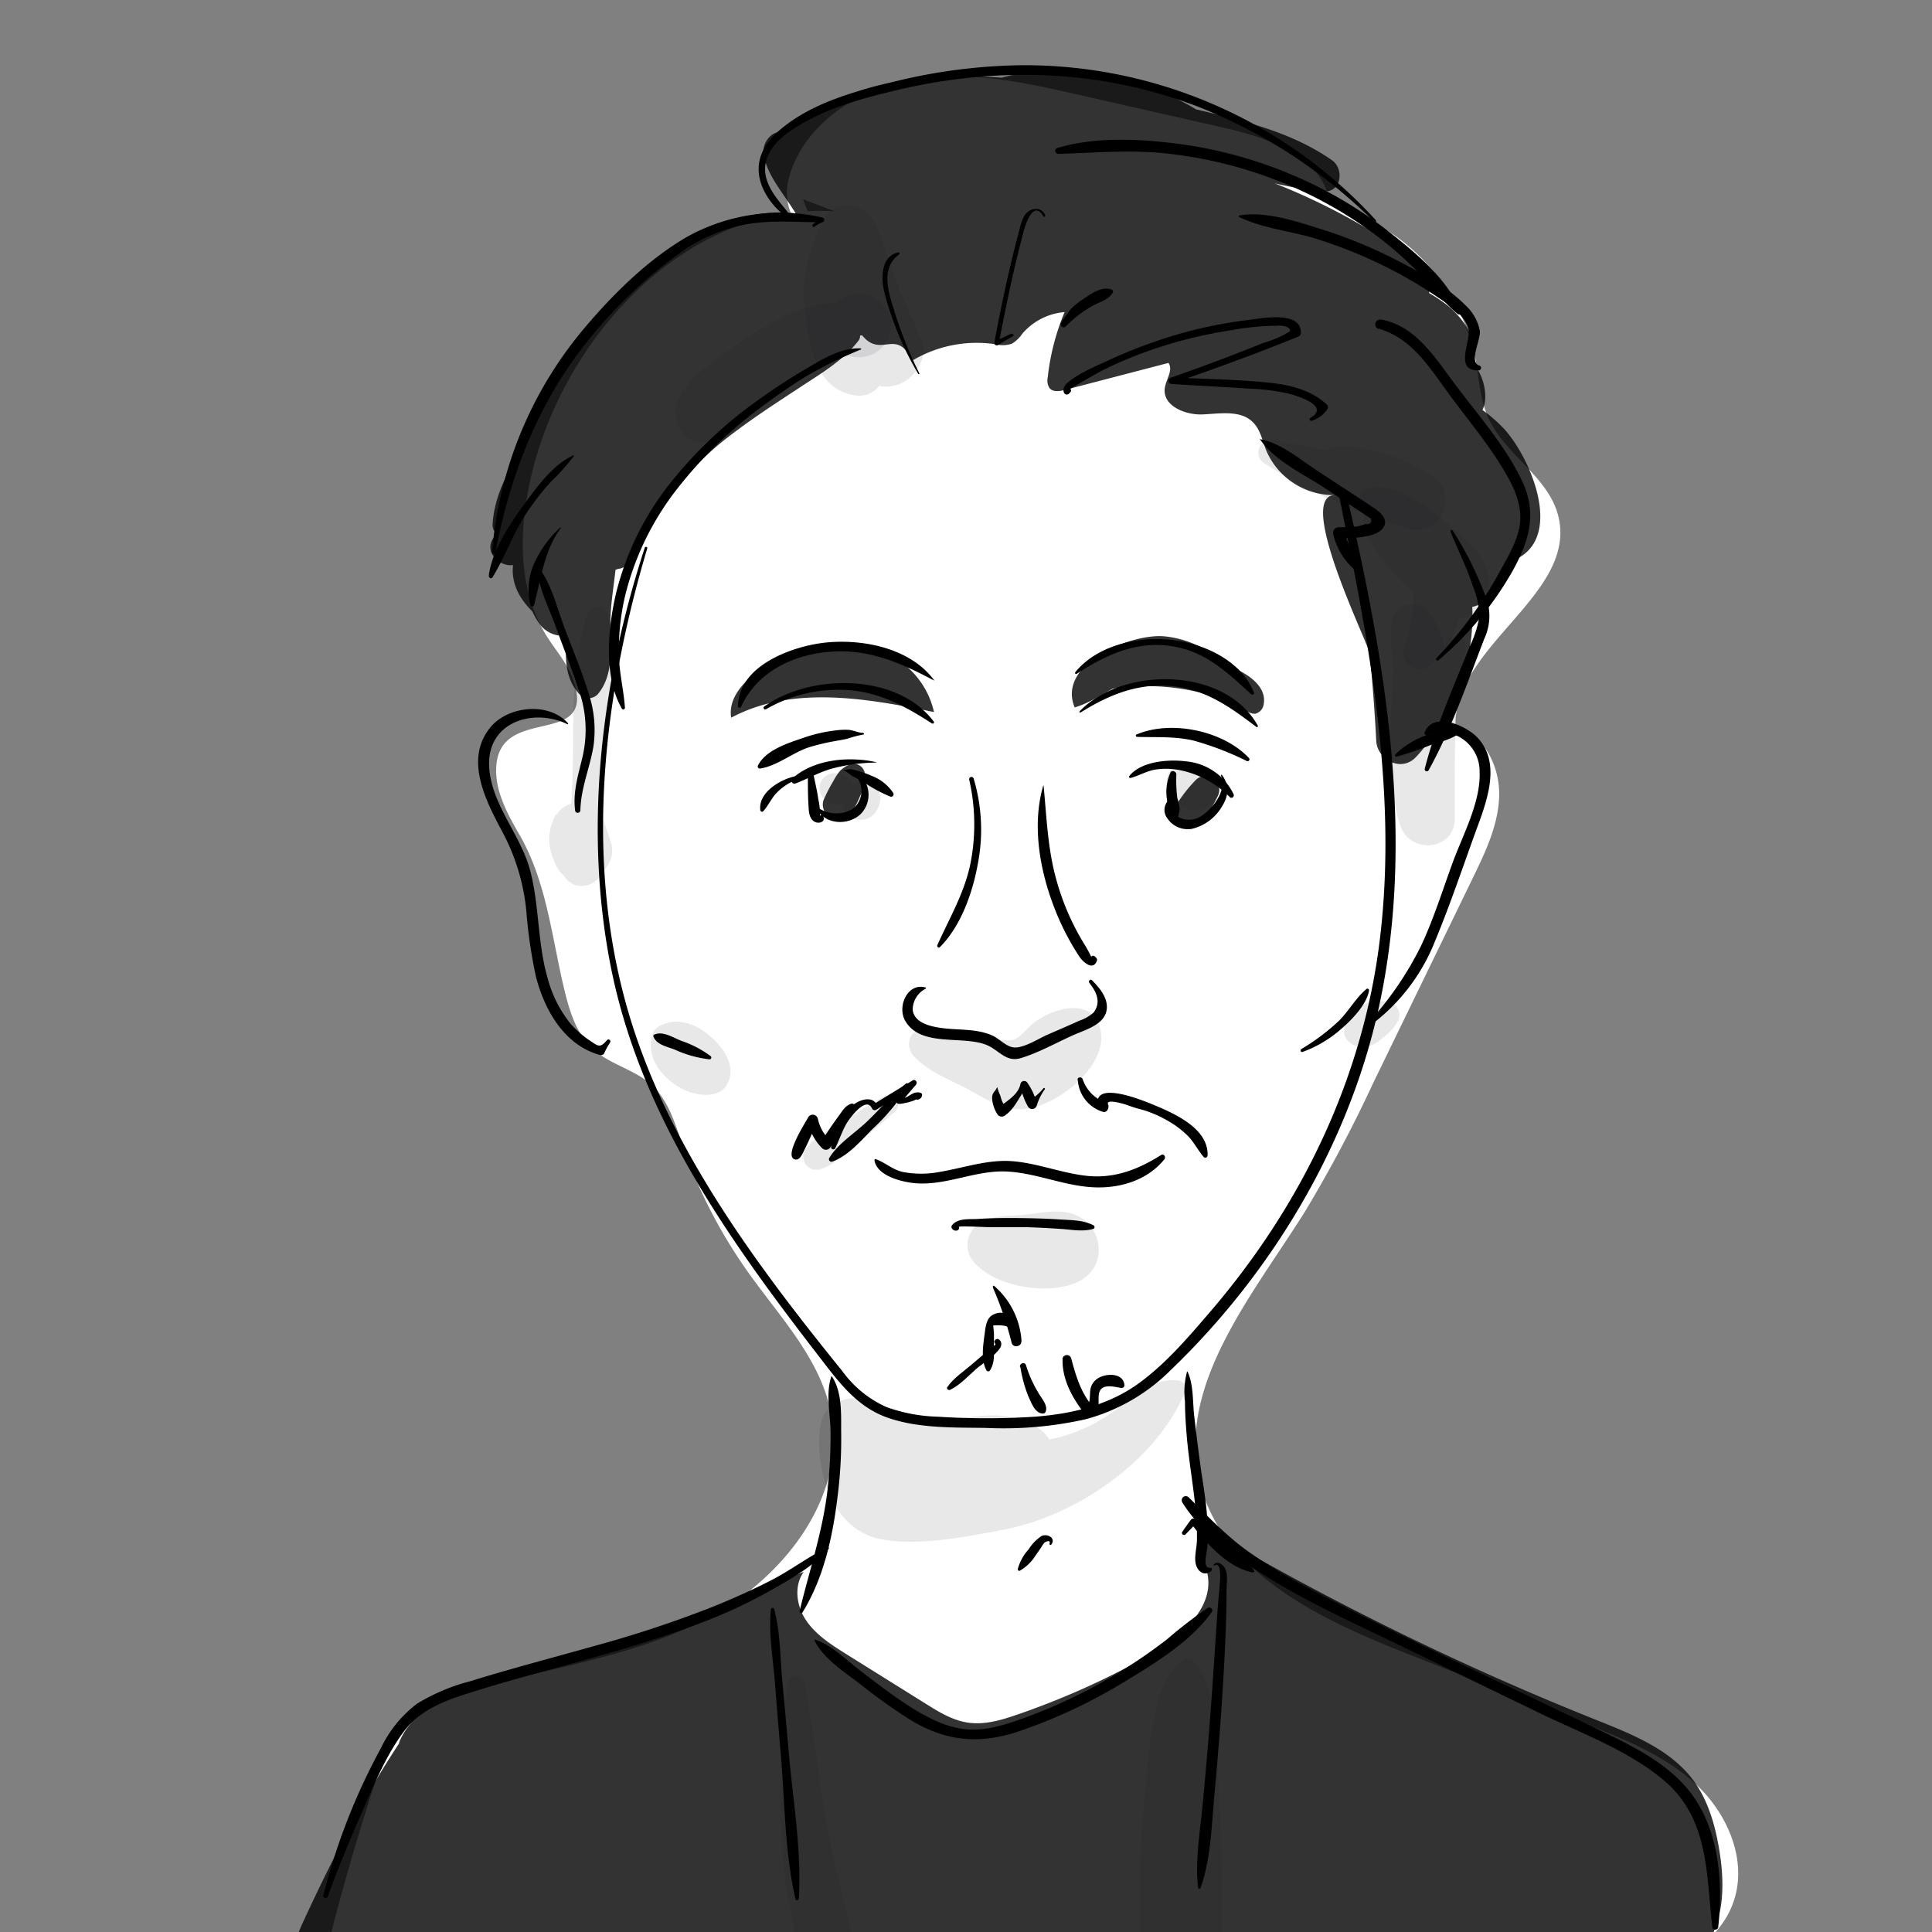 <svg xmlns="http://www.w3.org/2000/svg" viewBox="0 0 320 320"><rect x="0" y="0" width="320" height="320" fill="#808080" stroke="none"/><defs><style>.cls-1{fill:#fff;}.cls-2{opacity:0.8;}.cls-3{fill:#1a1c21;opacity:0.1;}</style></defs><title>career-profile-e-portrait</title><g id="white"><path class="cls-1" d="M138.23,35c-23.68-1.51-44,19.58-49.93,42.57-2.37,9.21-2.84,19.6,2.18,27.68,1.57,2.52,3.65,4.79,4.56,7.61,3.63,11.16-12.36,3.71-12.85,14.24-.19,4,1.88,7.75,3.89,11.23,4.27,7.42,5.22,16.09,7.11,24.38.92,4,2,8.32,5.06,11.08,2.81,2.54,6.86,3.35,9.66,5.9s3.89,6.37,5.12,9.93a84,84,0,0,0,11,21.27c5.2,7.29,11.77,14.15,13.56,22.92,2.82,13.81-7.57,27.33-20,34s-26.81,8.37-40.34,12.31c-3.28.95-6.61,2.09-9.16,4.35-3.26,2.89-4.8,7.2-6.15,11.34q-5.23,16-9.07,32.43a1031.17,1031.17,0,0,1,201.6-1.73c6.22.56,12.57,1.17,18.65-.27s12-5.34,14-11.24c2.35-6.73-.87-14.4-6.05-19.31s-12-7.62-18.63-10.24L233,273.87c-14.37-5.66-30.6-13.35-34.27-28.35-3.92-16,8.57-30.77,17.35-44.74a223.52,223.52,0,0,0,11.37-21.41l16.52-34c2.11-4.35,4.27-8.88,4.34-13.71s-2.58-10.07-7.23-11.37c-.3-13.42,20.33-21.89,17-34.9-1.67-6.51-8.88-10.12-11.6-16.26-1.36-3-1.49-6.47-2.12-9.74A33.12,33.12,0,0,0,220.2,34c-.49-7.57-9.5-11-16.9-12.71l-24.23-5.5c-9.13-2.08-18.55-4.17-27.79-2.65s-18.39,7.55-20.69,16.63c-.92,3.62.73,8.85,4.44,8.39L133,33"/></g><g id="color"><path class="cls-2" d="M143.27,128.36a1.88,1.88,0,0,0-2.8-1.61,4.8,4.8,0,0,0-1.34.93,9.43,9.43,0,0,0-1.1,1.69,26,26,0,0,0-1.66,3.24,2.54,2.54,0,0,0,1.49,3,2.57,2.57,0,0,0,3.2-1,21.56,21.56,0,0,0,1.43-2.84,11.85,11.85,0,0,0,.73-1.68A4.3,4.3,0,0,0,143.27,128.36Z"/><path class="cls-2" d="M201.07,129a2.29,2.29,0,0,0-3,.18,23.7,23.7,0,0,0-3.32,4.28,2.55,2.55,0,0,0,.66,3.28,2.51,2.51,0,0,0,3.34-.2,23.13,23.13,0,0,0,2.91-4.59A2.32,2.32,0,0,0,201.07,129Z"/><path class="cls-2" d="M249.15,71.06a24.63,24.63,0,0,0-3.6-3.15A5.4,5.4,0,0,0,246,66a8.64,8.64,0,0,0-1.76-5.52c-.07-.26-.17-.52-.25-.79,1-3.39-1.77-7.25-4.65-9.42a25.88,25.88,0,0,0-2.61-1.71c-.15-5.5-8-9.39-12.16-11.78a106.37,106.37,0,0,0-13.46-6.42,55.08,55.08,0,0,0,8.11,1.33c3,.24,3.44-3.73,1.4-5.15C214,21.91,206,20,198.12,18.12a47,47,0,0,0-18.26-6.25,36.2,36.2,0,0,0-13.94,1c-12.78-.92-26,.41-35.85,9.18-2-.86-3.91,1.51-3.6,3.49.5,3.23,3,6.15,4.74,8.89.2.31.4.61.59.92-9-1.2-18.87,4.22-25.49,9.65-8.44,6.92-16,17-19.63,27.27A2.92,2.92,0,0,0,86.59,74c-2.5,4-4.75,8.26-5,12.88a1.85,1.85,0,0,0,.56,1.42l-.41.79c-1.66,2.36,1,4.81,3.23,4.5-.31,3,1,5.49,3.21,7.69a12.09,12.09,0,0,0,1.24,2.14,4.79,4.79,0,0,0,4.5,1.84c-.4,3.54-.36,7.2,2.09,9.76A2.09,2.09,0,0,0,99,115c3-3.58,1.92-8.57,2.13-13,.11-2.48.53-5,.82-7.62a1.77,1.77,0,0,0,.38-.15,2.45,2.45,0,0,0,1.8-1,49.22,49.22,0,0,0,4.39-7.82,56.1,56.1,0,0,1,10.79-12c4.08-3.29,8.45-6.15,12.81-9,3.57-2.38,7.48-4.59,10.08-8a1.31,1.31,0,0,0,.26-.85h.35c3.19,3.88,5.59-1.38,8.31,4.16A20.79,20.79,0,0,1,164.75,57a5,5,0,0,0,2.85-.07,5.58,5.58,0,0,0,1.73-1.66,10.35,10.35,0,0,1,7-3.58,38.8,38.8,0,0,0-2.79,10.8,2.34,2.34,0,0,0,.31,1.81c.58.67,1.64.51,2.5.29l17.19-4.48c.82,1.22-.44,2.76-.62,4.22-.36,2.88,3.38,4.44,6.28,4.31s6.27-.76,8.32,1.29c1.23,1.22,1.56,3,2.2,4.66A12.15,12.15,0,0,0,221.08,82c-6.52.18,5.49,24.43,5.77,26.18q.72,7.26,1.1,14.52c.17,3.18,4.16,5.25,6.56,2.71a24,24,0,0,0,4.56-6.88c3.57-5,5.06-11.86,4.78-18a7.18,7.18,0,0,0,4.29-3,6.53,6.53,0,0,0,2-4.51C259.41,89.83,253.75,76.15,249.15,71.06Z"/><path class="cls-2" d="M133.13,260.35c-10.28,3.92-20.45,8.08-30.77,11.88-4.47,1.65-9,3.18-13.55,4.54a28.71,28.71,0,0,0-5.35,1.75c-7.3,1.49-14.61,3.88-17.21,9.74a2.07,2.07,0,0,0-.16.52,162.65,162.65,0,0,0-10.18,17.81c-2,3.88-3.89,7.82-5.72,11.78-2.79,6.07-4.65,14.68,5.25,14.52,2.75-.05,5.39-1,8.06-1.61,7.44-1.75,15.2-1.13,22.83-.8,33.29,1.44,66.82-2.79,100.15-2.79,9.73-.32,19.47-.63,29.2-.32,15,.49,58.18,10.71,67.48-6,2.53-4.53,2.44-10.07,1.57-15.19-.68-4-1.85-8.06-4.28-11.33-3.81-5.1-10.1-7.59-16-9.95A474.81,474.81,0,0,1,199.6,253.1c-2.17,1.36-.45,4.59.25,7,1.69,5.92-4.2,11.09-9.56,14.11a131.76,131.76,0,0,1-21.82,9.79c-2.58.89-5.29,1.7-8,1.34s-5-1.81-7.27-3.23l-13-8.12c-2.46-1.54-5-3.15-6.64-5.54S131.43,262.7,133.13,260.35Z"/><path class="cls-2" d="M183.05,112.17l-.68,2.24a37.59,37.59,0,0,1,25,3.53,16.62,16.62,0,0,0-14.71-12.56C187.12,105,175,110,178,117.17c3.21-.92,6.23-3.45,9.59-4.66,3.59-1.28,7.66-1.63,11.17-.14,2.82,1.2,5,3.45,7.52,5.23a2.43,2.43,0,0,0,1.63.62,1.89,1.89,0,0,0,1.41-1.67c.47-2.83-2.55-4.91-5.21-6a56,56,0,0,0-17.68-4"/><path class="cls-2" d="M141.08,107a14,14,0,0,1,13.62,10.94c-11.21-2.3-23.5-4.46-33.59.93-.54-3.16,2-6,4.68-7.8a27,27,0,0,1,15.94-4.54"/></g><g id="kage"><path class="cls-3" d="M195,228.62c-4.95-.35-8,3.54-11.81,6a26.82,26.82,0,0,1-9.4,3.81c-1.56-2.8-6.36-4.07-9.51-4-3.63.09-7.24.92-10.9.94a18.17,18.17,0,0,1-3.53-.23c-.83-.21-1.66-.44-2.48-.7l-.37-.14c-2.57-4-10.3-3.63-11.11,1.7-1.06,7,1.73,17.15,9.69,18.87,6.17,1.33,14.59-.34,20.73-1.52,12-2.31,25.33-11.42,30.06-23C196.75,229.5,195.82,228.67,195,228.62Z"/><path class="cls-3" d="M239.57,106.44c-.08.26-.17.51-.26.77a16.74,16.74,0,0,0-2.39-5.5,3.52,3.52,0,0,0-6.5,1.75c-.19,2.79.38,5.54.3,8.35s-.36,5.73-.47,8.6c-.21,5.58-.08,11,1.7,16.35,1.59,4.81,9.05,4.15,9-1.22,0-9.34-.24-19,1.82-28.21A1.68,1.68,0,0,0,239.57,106.44Z"/><path class="cls-3" d="M101.18,139.52c-.37-1.23-.78-2.42-1.26-3.62-.09-.22-.2-.43-.3-.62.11-4.88.83-9.92,1.08-14.53.33-6.21,1.26-12.88,0-19-.38-1.82-2.9-1.54-3.42,0-3.34,9.9-1.85,20.91-2.69,31.36A4.33,4.33,0,0,0,92.15,135l-.13-.08c-1.47,3.15-1.36,5.33.1,8.47A4.16,4.16,0,0,0,93.39,145c1.58,2.79,5.44,2,6.43-.7A4.5,4.5,0,0,0,101.18,139.52Z"/><path class="cls-3" d="M182.35,170.94c-.94-5.9-7.74-4.18-11.18-1.49-1,.79-2.15,2.42-3.35,2.77s-3.75-.35-4.91-.53c-3.59-.57-6.94-1.77-10.57-1.08-2,.38-2.23,2.88-1.1,4.18,2.5,2.87,6.51,4.16,9.78,6,2.62,1.49,5.21,3.08,8.35,2.92C174.91,183.43,183.28,176.76,182.35,170.94Z"/><path class="cls-3" d="M237.13,78.76a30.51,30.51,0,0,0-15-4.86,4.32,4.32,0,0,0-2.35.73c-3-.58-5.9-1.13-8.83-1.69a2.07,2.07,0,0,0-1.58,3.76,87.43,87.43,0,0,0,24.08,10.87C238.73,89,241.79,81.63,237.13,78.76Z"/><path class="cls-3" d="M147.4,52.52a5.46,5.46,0,0,0-5.1-3.88,5.31,5.31,0,0,0-3.74,1.54h0c-5.9,0-12.2,3.89-16.75,7.09-3.7,2.6-12.37,7.93-9.25,13.62,2.85,5.19,9.11.55,12.12-1.93a105.36,105.36,0,0,1,9.18-7c1.89-1.24,4-2.21,5.9-3.42a3.81,3.81,0,0,0,1.14.47,5.51,5.51,0,0,0,3.45-.26A5.28,5.28,0,0,0,147.4,52.52Z"/><path class="cls-3" d="M140.22,317c-1.06-4.24-2-8.53-2.89-12.82-1.69-8.51-2.44-17.15-4.11-25.65a1.36,1.36,0,0,0-2.6,0c-1.51,7.22-1.61,14.67-1.33,22,.14,3.74.38,7.49.78,11.21.11,1.05,1.05,5.72,1.5,8.07a5.63,5.63,0,0,0-.26,7.8l.37.44c2.83,3.41,8.47,1.32,9.55-2.52C142,322.67,140.92,319.79,140.22,317Z"/><path class="cls-3" d="M201.82,294.87c-.31-5.86.18-15.24-4.15-19.74a1.49,1.49,0,0,0-2,0c-4.94,4.09-5.17,13.84-5.83,19.74a176.6,176.6,0,0,0-1,24.66c.25,8.69,13.44,8.74,13.53,0C202.42,311.32,202.24,303.06,201.82,294.87Z"/><path class="cls-3" d="M146.37,181.63c-2.41,1.34-4.72,2.87-7.06,4.34-2.17,1.37-4.55,2.4-6,4.61a2.15,2.15,0,0,0,2.4,3.12c2.51-.66,4.28-2.69,6.23-4.3,2.12-1.74,4.28-3.45,6.31-5.31C149.6,182.86,147.9,180.79,146.37,181.63Z"/><path class="cls-3" d="M152.63,56.4c-1.4-3.39-3-6.71-4.29-10.14s-2.05-6.76-3.78-9.83-6.67-3.28-8.21,0c-2.58,5.48-3.83,10.18-2.89,16.3.86,5.6,2,12.11,8.62,12.81a4.3,4.3,0,0,0,3.57-1.63,5.78,5.78,0,0,0,3.48-.36C151.62,62.49,153.79,59.19,152.63,56.4Z"/><path class="cls-3" d="M144.39,129.81a3.3,3.3,0,0,0-1.47-.4,3.14,3.14,0,0,0-1.73.56,2.08,2.08,0,0,0-1.11-1.36,2.39,2.39,0,0,0-1.53-.53c-.15,0-.32,0-.21,0a1.78,1.78,0,0,0-.81.08,2.51,2.51,0,0,0-1.8,2.36,2.91,2.91,0,0,0,1.5,2.41,2.72,2.72,0,0,0,2.44.1,2.75,2.75,0,0,0,.21,1,2.79,2.79,0,0,0,1.2,1.4,3.08,3.08,0,0,0,3.55-.46,4.33,4.33,0,0,0,1.09-1.95A2.91,2.91,0,0,0,144.39,129.81Z"/><path class="cls-3" d="M177.67,201.06c-2.63-.83-5.21-.16-7.87.13s-5.19,0-7.44,1.33a4.34,4.34,0,0,0-1.54,5.88c3.27,4.82,13.4,6.46,18.28,3.61C183.67,209.34,182.52,202.58,177.67,201.06Z"/><path class="cls-3" d="M201,128.57a4.06,4.06,0,0,0-1.76-1.4l-.22-.15a4.66,4.66,0,0,0-1.3-.52,3.24,3.24,0,0,0-3.23.41,3.2,3.2,0,0,0-1.13,3.33,1.58,1.58,0,0,0,.09.31c0,.14,0,.29.06.48a4.15,4.15,0,0,0,1.68,2.19,7.16,7.16,0,0,0,1.83.87,3.53,3.53,0,0,0,3.4-.82c.4-.31.4-.31,0,0C202.21,132.45,202.34,129.85,201,128.57Z"/><path class="cls-3" d="M117.29,171.35a8.91,8.91,0,0,0-5.11-2.15c-1.37,0-3.74.59-4.15,2.17-1,3.79,1.42,6.91,4.6,8.78,2.22,1.31,6.73,2.17,8-.93S119.5,173.12,117.29,171.35Z"/><path class="cls-3" d="M230,166a5.66,5.66,0,0,0-4,.32,6.82,6.82,0,0,0-2.19,1.38,4.31,4.31,0,0,0-1.17,3c-.19,1.43,1.37,2.65,2.66,2.66a4.58,4.58,0,0,0,2.33-.44,11.74,11.74,0,0,0,1.75-1.31,7.57,7.57,0,0,0,2-2.21A2.16,2.16,0,0,0,230,166Z"/><path class="cls-3" d="M240.14,87c-3.36-2.84-8.44-6.81-13.07-6.23a2.06,2.06,0,0,0-1.75,3.06,9.39,9.39,0,0,0,.71,1,5.21,5.21,0,0,0,.2,3.5c.91,2.1,4.2,6.65,7.92,10a28.06,28.06,0,0,1-1.6,9.1c-.87,2.62,2.69,4.5,4.53,2.64a18.67,18.67,0,0,0,4.63-7.63c2,.06,3.65-1.06,4.67-4.09C247.94,93.74,243.27,89.68,240.14,87Z"/></g><g id="line"><path d="M106.79,90.73c-7.17,22-10.13,46.11-5.7,69,4.8,24.79,19.35,45.24,34.5,64.86,3.22,4.17,6.25,8.41,11.42,10.22s11,1.61,16.33,1.7a62.13,62.13,0,0,0,16.49-1.44,31.49,31.49,0,0,0,14.1-8.16c16.51-15.85,29.16-36.79,34.25-59.16,6.46-28.35,1.33-58.07-5.16-85.93-.19-.8-1.39-.46-1.22.34,4.91,24.12,9.74,48.7,6.75,73.41-2.8,23.14-13.11,44.31-28.26,61.88-3.65,4.25-7.49,8.75-12.14,12-4.94,3.41-10.83,4.75-16.75,5.2a124.73,124.73,0,0,1-16.06,0,27.09,27.09,0,0,1-8.55-1.61,18.18,18.18,0,0,1-7.25-5.91c-14.68-18.14-29.61-38.17-35.89-61C96.86,141.48,100,115,107.2,90.85a.21.21,0,0,0-.41-.12Z"/><path d="M142.6,57.7c-3.29-.15-6.43,1.81-9.16,3.43a99.32,99.32,0,0,0-8.39,5.51,70.31,70.31,0,0,0-14.4,13.85A47.35,47.35,0,0,0,102,98.43c-1.33,5.76-2.05,13.58,1,18.95a.28.28,0,0,0,.51-.14c-.2-3-1-6-1-9a38.73,38.73,0,0,1,1.08-9.77,46.85,46.85,0,0,1,8.71-17.68A71.82,71.82,0,0,1,126,67.48c2.46-1.84,5-3.59,7.6-5.21a76,76,0,0,1,9-4.39c.1,0,0-.18-.05-.18Z"/><path d="M152.27,61.83a68.2,68.2,0,0,1-4.1-10.17c-.95-3.08-2.44-7.22.74-9.5a.2.2,0,0,0-.15-.36c-2.86.7-2.83,4.17-2.31,6.51a52.2,52.2,0,0,0,5.64,13.62.1.1,0,0,0,.18-.1Z"/><path d="M167.46,55.29c-.86.41-1.73.81-2.6,1.2l.57.43q1-5.33,2.16-10.61c.39-1.69.78-3.37,1.2-5.05.23-.91.46-1.83.7-2.74.16-.62,1.53-5.75,3.34-2.67a.17.17,0,0,0,.3-.13,1.61,1.61,0,0,0-2-1.06c-1.63.36-2,2.3-2.35,3.66-1.62,6.07-2.94,12.22-4.08,18.4a.4.4,0,0,0,.57.44c.82-.49,1.64-1,2.47-1.44.29-.16,0-.57-.26-.43Z"/><path d="M176.51,54.07a19.92,19.92,0,0,1,4.2-3.27c1.25-.78,2.8-1,3.6-2.35a.33.33,0,0,0-.19-.48c-1.61-.62-3.4.68-4.71,1.57a12.69,12.69,0,0,0-2.06,1.66,21.33,21.33,0,0,0-1.6,2.29c-.32.44.4,1,.76.58Z"/><path d="M94.06,119.77c-3.22-3.57-10-2.84-12.87.75-4.46,5.48-.45,12.61,2.29,17.78a34.81,34.81,0,0,1,3.69,12.53,82.55,82.55,0,0,0,1.61,11c1.47,5.59,4.74,11.32,10.63,12.92a.58.58,0,0,0,.65-.27,14.36,14.36,0,0,1,1-1.83c.19-.3-.26-.66-.5-.39-1.15,1.33-1.42,1.08-2.82.12a16.79,16.79,0,0,1-3.19-2.76A20.35,20.35,0,0,1,90.7,162c-1.69-5.82-1.35-12-2.9-17.86-1.59-6-6.66-11.15-6.79-17.51-.14-7.14,7.42-9.36,12.93-6.7a.1.1,0,0,0,.12-.16Z"/><path d="M236.71,122.12c-.37-.66.68-.64,1.21-.7a6,6,0,0,1,3,.27,6.51,6.51,0,0,1,4.15,6.23c.18,4.94-2.76,10.33-4.43,14.87s-3.18,9.43-5.28,13.89a54.88,54.88,0,0,1-8.07,12,.37.37,0,0,0,.52.52,32,32,0,0,0,9.86-13.28c2.63-6.31,4.79-12.86,7.15-19.28,1.66-4.53,3.71-10.55-.18-14.55-1.9-1.95-7.32-4.34-8.7-.72a.16.16,0,0,0,0,.16l.64.64s.07,0,.05,0Z"/><path d="M145.13,126.24c-4.45-1-10.31-.53-13.9,2.71a.5.5,0,0,0,.49.83c2.06-.77,3.94-1.89,6.09-2.48a30.41,30.41,0,0,1,7.31-1s.07-.09,0-.1Z"/><path d="M143,121.39c-.85,0-1.64-.45-2.49-.51a12.19,12.19,0,0,0-2.26.12,24.49,24.49,0,0,0-5.13,1.19c-2.56.88-6.26,2-7.58,4.6a.35.35,0,0,0,.38.5c2.78-.42,5.37-2.63,8.08-3.52a36.86,36.86,0,0,1,4.17-1c.7-.13,1.4-.24,2.1-.39a19.65,19.65,0,0,1,2.73-.72.11.11,0,0,0,0-.22Z"/><path d="M193.85,128a7.73,7.73,0,0,0-.6,4.14,8.11,8.11,0,0,0,.44,2c.26.64.54.61,1,1.08a.32.32,0,0,0,.54-.23c0-.39.18-.68.17-1.08a16.49,16.49,0,0,0-.41-1.79,23.7,23.7,0,0,1-.15-3.86c0-.5-.78-.78-1-.27Z"/><path d="M202.23,128.48c1.07,2.49-1.51,5.68-3.5,6.83s-5.26.15-4.44-2.66a.31.31,0,0,0-.45-.35,2.26,2.26,0,0,0-.46,3.28,4,4,0,0,0,4.31,1.63,7.85,7.85,0,0,0,4.65-3.54c1.16-1.81,1.36-3.54.07-5.29a.1.1,0,0,0-.18.1Z"/><path d="M133.81,128.65c0,1.48,0,2.94.08,4.42.08,1,0,2.15.78,2.86s2.28.21,1.62-.81c-.1-.17-.43-.17-.47.06a12.09,12.09,0,0,0-.3-2.89c-.17-1.28-.48-2.51-.73-3.77-.1-.56-1-.42-1,.13Z"/><path d="M141.45,128.19a3.81,3.81,0,0,1-.17,5.77,5.38,5.38,0,0,1-5.63-.07.21.21,0,0,0-.28.29c1.51,2.44,5.19,2.56,7.2.64a4.55,4.55,0,0,0-.8-7c-.24-.18-.55.22-.32.42Z"/><path d="M144.82,192.09c.36,2.73,4.7,3.73,6.92,3.9,5.18.37,10-2.26,15.22-1.94,5,.31,9.66,2.52,14.67,2.62,4.25.08,8.51-1.31,11.23-4.65.3-.37-.08-1-.55-.71-3.81,2.41-7.81,3.95-12.37,3.44-4.11-.46-8-2.05-12.13-2.41s-8.12,1.09-12.24,1.78a16.14,16.14,0,0,1-6,0c-1.79-.39-2.93-1.58-4.55-2.14a.13.13,0,0,0-.16.13Z"/><path d="M158.42,203.26c.18-.27,4.88,0,5.38,0,2.07,0,4.15,0,6.21,0q2.87.09,5.73.29c1.78.12,3.58.49,5.32,0a.33.33,0,0,0,.08-.59c-1.79-.94-3.9-.85-5.88-1-2.22-.13-4.45-.19-6.68-.21s-4.46,0-6.69.15c-1.37.08-3.21-.17-4.17,1a.45.45,0,0,0,0,.63.72.72,0,0,0,.81.27.28.28,0,0,0,.26-.19l.07-.22c.08-.27-.3-.4-.44-.18Z"/><path d="M160.53,129.13a33.35,33.35,0,0,1,.15,14.17c-1.05,4.82-3.44,8.79-5.42,13.23-.12.27.2.57.43.33,3.45-3.46,5.38-8.92,6.24-13.63a29.58,29.58,0,0,0-.67-14.3.38.38,0,0,0-.73.2Z"/><path d="M172.8,130.11c-1.86,6.34-.66,13.6,1.63,19.72a42.77,42.77,0,0,0,4.35,8.62c.6.9,2.3,2.44,2.91.65a.49.49,0,0,0-.13-.47l-.22-.21a.39.39,0,0,0-.48-.06l-.21.13a.33.33,0,0,0,.17.6c.45,0-1.28-2.81-1.4-3-.67-1.1-1.28-2.24-1.84-3.4a41.3,41.3,0,0,1-2.73-7.4c-1.34-5-1.5-10.06-2-15.16,0,0-.06-.05-.07,0Z"/><path d="M153.31,163.56c-3-.85-4.74,3.15-3.39,5.5,2.59,4.52,9.71,2.33,13.65,4.09,1.93.87,3.1,2.81,5.46,2.12,3-.89,6-2.61,8.88-3.88,1.86-.82,5-1.69,5.38-4.08.32-1.95-1.15-3.66-2.41-4.94-.29-.3-.69.13-.44.44,1.14,1.47,2,3.11.71,4.88a6.75,6.75,0,0,1-2.38,1.37c-1.75.8-3.54,1.56-5.3,2.33-1.48.65-4,2.29-5.59,2.09-1.31-.16-2.34-1.46-3.6-2-2.51-1.09-5.32-.85-8-1.17-1.85-.22-4.9-.78-5.11-3.09a3.93,3.93,0,0,1,2.15-3.46.11.11,0,0,0,0-.19Z"/><path d="M178.32,111.61c4.88-3.17,10-5.57,16-4.55,5.45.92,9,4.35,12.91,7.92.19.17.56,0,.46-.26-2-5.16-8-8-13.16-8.68-5.64-.79-12.65.69-16.42,5.28-.12.15,0,.41.22.29Z"/><path d="M154.73,112.68c-3.92-5.32-11.79-6.91-18.07-6.24-5.5.6-14.33,3.81-14.43,10.52,0,.25.39.39.5.14,2.72-6,9-8.86,15.38-9.19,6.13-.32,11.32,2,16.59,4.8a0,0,0,0,0,0,0Z"/><path d="M165.14,180.1c-.35.8-.85.84-.81,1.85a5.49,5.49,0,0,0,.85,2.57.86.86,0,0,0,1.17.31c1.81-1.22,2.37-3.1,3.68-4.73l-1-.28a10.35,10.35,0,0,0,1.26,3.5.79.79,0,0,0,1.42-.18,9.16,9.16,0,0,1,1.35-2.73c.08-.13-.12-.29-.22-.17a9.28,9.28,0,0,1-2.27,2l1.14.46a10.13,10.13,0,0,0-1.55-3.37.63.63,0,0,0-1.13.15c-.33,1.8-2.18,2.83-3.5,3.85l1.17.31a5.75,5.75,0,0,1-1-2.13,9.83,9.83,0,0,1-.52-1.42s0,0,0,0Z"/><path d="M178.52,178.85a5.89,5.89,0,0,0,4.07,5.28c.76.3,1.19-.63.94-1.22-.43-1,2.86,0,3,.07.67.23,1.33.47,2,.65a18.68,18.68,0,0,1,4.71,1.9,16,16,0,0,1,3.54,2.64c1,1.05,1.64,2.35,2.58,3.46a.38.38,0,0,0,.65-.27c.16-4.41-5.41-6.89-8.76-8.29-1.44-.6-10.87-4.61-9.27.48l1-1a6.11,6.11,0,0,1-3.65-3.8c-.16-.43-.88-.41-.86.12Z"/><path d="M151.75,181.82l0,.23a.1.1,0,0,0,.1.09.82.82,0,0,0,.87-.73.34.34,0,0,0-.22-.39c-1.44-.49-2.1,1.18-3.49.84l.2.74c.84-1,1.67-1.95,2.5-2.93.33-.38-.08-1-.55-.72-2.18,1.33-4.36,2.63-6.53,4l.68.18c-.7-1.63-2.68-1.08-3.84-.24-2,1.44-3.5,4.73-3.81,7.12-.05.36.52.5.67.19.68-1.38,1.14-2.83,1.91-4.16.39-.65,3.23-4.68,4.21-2.41a.49.49,0,0,0,.68.18c2.17-1.33,4.32-2.7,6.49-4l-.56-.72c-.82,1-1.66,2-2.48,3a.45.45,0,0,0,.2.74c.49.09,3.24-.55,3.06-.93,0,0-.12,0-.12,0Z"/><path d="M141.51,184.15l.23-.18a.23.23,0,0,0,.1-.25,1.13,1.13,0,0,0-.37-.79.49.49,0,0,0-.49-.12c-.92.32-1.34,1-1.91,1.81-1.06,1.45-2.09,2.92-3,4.44l1.38-.17a7.18,7.18,0,0,1-2-3.64.87.87,0,0,0-1.58-.2c-.47.9-3.93,6.21-2.35,6.93.76.36,1.21-.54,1.46-1,.84-1.65,1.55-3.37,2.38-5l-1.58-.21a9,9,0,0,0,2.4,4.42.89.89,0,0,0,1.38-.18c.64-1,1.25-2,1.82-3.09.23-.42.45-.85.67-1.27s.35-.63.51-1a.9.9,0,0,1,.78-.64c0,.1.1.22.19.15Z"/><path d="M150,179.52c-2.34,1.93-4.36,4.32-6.57,6.41-2,1.86-4.66,3.53-6.08,5.87a.42.42,0,0,0,.47.61c2.62-.92,4.78-3.47,6.69-5.4a34.67,34.67,0,0,0,5.92-7.16.27.27,0,0,0-.43-.33Z"/><path d="M164.43,213.2a58.44,58.44,0,0,1,3.13,9.21c.25,1,1.89.57,1.56-.43-.61-1.84-1.71-5.64-4.59-4.25-1.17.57-1.28,2-1.44,3.18-.25,1.92-.65,4.31.3,6.07a.35.35,0,0,0,.59,0c.77-1.26.65-2.51.65-4,0-.7,0-1.4,0-2.1l-.12-1.34c2.72-.21,3.75.6,3.1,2.41l1.59.22a13.19,13.19,0,0,0-4.51-9.16.13.13,0,0,0-.21.16Z"/><path d="M164.69,222.27l.2.43c-.18.17-.37.33-.56.48s-.67.52-1,.8c-.81.67-1.61,1.37-2.42,2.06-1.35,1.14-3,2.24-4,3.7-.2.3.18.59.46.46,1.6-.76,3-2.29,4.3-3.45,1.18-1,3.15-2.18,4-3.52.63-1.06-.6-2.08-1-1,0,.07.08.13.12.08Z"/><path d="M169,226.41a22.77,22.77,0,0,0,1.32,4.85c.49,1.05,1.1,2.87,2.45,2.87a.48.48,0,0,0,.43-.33c.41-1.1-.77-2.25-1.26-3.19a20.42,20.42,0,0,1-2-4.47c-.15-.63-1.11-.36-1,.27Z"/><path d="M176,225.14c-.11,3.4,1.77,6.76,3.9,9.29a.91.91,0,0,0,1.26,0c1.1-1,.7-2.05.83-3.36.19-2,2.32-1.43,3.67-1.19a.47.47,0,0,0,.57-.57c-.25-1.81-2.63-1.86-4-1.22a2.76,2.76,0,0,0-1.5,1.57c-.4,1.11.09,2.66-.86,3.51h1.26c-2.12-2.49-2.89-5.15-3.72-8.23a.74.74,0,0,0-1.44.2Z"/><path d="M226.3,163.84c-1.73,1.43-2.94,3.68-4.58,5.29a36.24,36.24,0,0,1-6.18,4.63c-.24.15-.09.58.2.48a20.28,20.28,0,0,0,6.62-4c1.66-1.47,4-3.89,4.39-6.15a.27.27,0,0,0-.45-.26Z"/><path d="M108.22,171.64c.47,1.4,2.27,1.71,3.52,2.2a19,19,0,0,0,5.78,1.62.3.3,0,0,0,.21-.51,17.16,17.16,0,0,0-4.87-2.55c-1.35-.53-3.15-1.73-4.56-1a.18.18,0,0,0-.08.19Z"/><path d="M130.44,35.09c-1.78-2.22-4-4.59-3.69-7.68.3-2.61,2.44-4.57,4.51-5.95,5.05-3.39,11.3-5.11,17.15-6.5,16.74-4,34-3.49,50.18,2.77a85.63,85.63,0,0,1,29,19c.18.18.44-.09.28-.27a78.83,78.83,0,0,0-58.15-25.66,92.57,92.57,0,0,0-22.4,2.92c-6.11,1.5-12.83,3.43-17.79,7.5-2,1.59-3.7,3.75-3.86,6.36-.2,3.14,1.85,6.2,4.21,8.07a.39.39,0,0,0,.56-.55Z"/><path d="M134.87,37.55a9.18,9.18,0,0,1,1.44-.79.4.4,0,0,0-.09-.73,31.72,31.72,0,0,0-22.55,3.27C107.35,43,101.73,48.53,97,54.1A65.68,65.68,0,0,0,81.51,91.46a.28.28,0,0,0,.55.08c2.4-12.93,7.31-25.41,15.74-35.63a77.13,77.13,0,0,1,15-14.15,27.41,27.41,0,0,1,10.62-4.57c4.28-.8,8.44-.37,12.74-.38l-.28-.67-1.21,1c-.26.18,0,.61.25.43Z"/><path d="M137.69,228c-.94,2.81-.18,6.07-.13,9a78,78,0,0,1-.51,9.9c-.81,6.83-3,13.25-4.6,19.9a.27.27,0,0,0,.5.21c3.52-5.71,5-12.64,5.79-19.22a74.82,74.82,0,0,0,.58-10.79c0-2.9.15-6.49-1.52-9a.06.06,0,0,0-.11,0Z"/><path d="M196.6,227.24a12.92,12.92,0,0,0-.33,4.89c0,1.94.14,3.89.3,5.82.33,3.83,1,7.62,1.4,11.44a42.83,42.83,0,0,1,.28,5.66c0,1.3-.54,2.93-.13,4.21s1.6,1.81,2.54.88c.15-.16.05-.5-.2-.47-1.35.17-.58-2.42-.51-3.21a30,30,0,0,0,.05-4.24c-.14-2.77-.57-5.51-1-8.25-.44-3.13-.83-6.27-1.2-9.41-.27-2.35-.09-5.18-1.09-7.34a.08.08,0,0,0-.14,0Z"/><path d="M196.36,254.14c.56-.58,1.13-1.14,1.65-1.76l-.79-.11c2.47,3.24,6.11,7.38,10.28,8.18.16,0,.34-.14.23-.29-1.22-1.78-2.76-2.73-4.44-4.09s-3.52-2.93-5.28-4.4a.5.5,0,0,0-.71,0c-.53.67-1,1.36-1.48,2.06-.22.32.27.69.54.41Z"/><path d="M201.14,259.31c1.35-.84.89,3.07.86,3.49-.09,1-.18,2-.26,2.94-.18,2.28-.32,4.56-.47,6.84-.29,4.4-.59,8.8-.93,13.19s-.73,8.79-1.15,13.18-1.26,9.22-.76,13.63a.22.22,0,0,0,.44.06c1.71-4.82,1.83-10.59,2.3-15.64.51-5.69,1-11.39,1.34-17.09.35-5.53.63-11.07.65-16.62,0-1.21.42-3.34-.84-4.18-.54-.36-.84-.4-1.29.05-.08.08,0,.21.11.15Z"/><path d="M195.82,248.84c3.47,5.55,9.61,9.68,15.12,13,6.63,4,13.71,7.2,20.66,10.56L255,283.74c6.9,3.34,14.81,6.21,20.7,11.24,7.34,6.28,6.91,15.36,7.9,24.13a.5.5,0,0,0,1,0c.74-6.79.22-14.52-3.42-20.48-3.77-6.19-10.59-9.33-16.87-12.37-15.61-7.56-31.48-14.74-46.83-22.81A90,90,0,0,1,206.78,257c-3.7-2.64-6.67-5.81-9.91-9a.67.67,0,0,0-1.05.81Z"/><path d="M137.06,256.28c-3.15,1.55-6,3.73-9.12,5.35s-6.46,3.12-9.79,4.47a191.45,191.45,0,0,1-19.94,6.59c-6.78,1.91-13.61,3.69-20.34,5.78a32.3,32.3,0,0,0-8.77,3.7,20,20,0,0,0-6,7.36,104,104,0,0,0-9.54,24.39.38.38,0,0,0,.73.2c1.77-4.88,3.82-9.78,5.91-14.53,1.88-4.3,3.83-8.95,6.64-12.73,2.94-3.95,7.42-5.39,11.92-6.78,4.22-1.31,8.48-2.49,12.74-3.66,8.23-2.27,16.49-4.51,24.48-7.57a84.58,84.58,0,0,0,11.27-5.21c3.42-1.92,7.4-4.13,10-7.11a.16.16,0,0,0-.19-.25Z"/><path d="M89,94.25c.2,3.14,1.93,6.46,3,9.41,1.27,3.51,2.67,7,3.83,10.54a19.74,19.74,0,0,1,.65,11.18c-.71,3-1.6,5.75-1.23,8.81a.44.44,0,0,0,.88,0c.08-3.64,1.54-6.94,2.15-10.49a19.22,19.22,0,0,0-.83-9c-1.1-3.56-2.54-7-3.87-10.5-1.23-3.22-2.18-7.31-4.26-10.08-.1-.12-.34-.1-.32.09Z"/><path d="M94.93,75.44C91.45,77,88.68,81,86.49,84c-2.32,3.23-5,7.3-5.53,11.33,0,.37.41.64.63.27,2.11-3.44,3.4-7.29,5.66-10.69a45.67,45.67,0,0,1,3.93-5.06,33.66,33.66,0,0,0,3.87-4.32c0-.08,0-.15-.12-.12Z"/><path d="M92.74,87.42a18.32,18.32,0,0,0-4.23,5.82,10.53,10.53,0,0,0-.64,7,.31.31,0,0,0,.58,0c1.16-4.31,1.66-9.07,4.42-12.75.06-.07-.06-.17-.13-.1Z"/><path d="M240.23,88c1.22,3.07,2.74,6,3.76,9.19a12.78,12.78,0,0,1,1,5.16,18.46,18.46,0,0,1-1.6,4.82c-2.64,6.64-5.64,13.23-7.41,20.17a.35.35,0,0,0,.63.27c3.8-6.87,6.41-14.47,9.22-21.78a8.93,8.93,0,0,0,.07-7.48,57.34,57.34,0,0,0-5.3-10.49c-.11-.16-.41-.07-.33.14Z"/><path d="M175.18,25.49c6.27-.18,12.37-.76,18.63,0A71.68,71.68,0,0,1,212,30.07a68.68,68.68,0,0,1,16.13,9.07,62.47,62.47,0,0,1,6.9,6.09c2.16,2.21,4,4.8,6.41,6.78.21.17.63,0,.51-.3-2.08-5.48-7.66-10-12.15-13.53a70.22,70.22,0,0,0-16.29-9.43,72.55,72.55,0,0,0-18.92-5c-6.33-.78-13.33-1.07-19.5.77a.48.48,0,0,0,.12.93Z"/><path d="M205.23,35.94c4,1.94,8.81,2.34,13,3.68A77.68,77.68,0,0,1,232,45.48c2,1.11,4,2.3,5.88,3.58s4.72,3,5.34,5.45c.49,1.94-2.47,6.94,1.67,6.83a.4.4,0,0,0,.11-.79c-1.73-.59.28-4.32.11-5.73a7.6,7.6,0,0,0-2.35-4.22c-3.1-3.17-7.48-5.46-11.38-7.48a79,79,0,0,0-12.64-5.19c-4.1-1.29-9.14-3-13.47-2.24a.13.13,0,0,0,0,.25Z"/><path d="M228.33,54.43c5.49,1.58,8.43,6.41,11.62,10.78,3.34,4.55,7.15,9,9.9,14,1.43,2.58,2.43,5.51,1.74,8.47-.62,2.67-2.18,5.12-3.47,7.52a67.72,67.72,0,0,1-10.18,13.79.24.24,0,0,0,.34.34,54.5,54.5,0,0,0,12-14.32c2.86-5,4.44-9.73,1.87-15.24-2.85-6.11-7.79-11.53-11.76-16.94-3-4.06-6.27-9-11.64-9.89a.8.8,0,0,0-.42,1.54Z"/><path d="M176.67,64.8c-.08-.08,5.42-3.21,5.94-3.46A69,69,0,0,1,190,58.2a74.67,74.67,0,0,1,13.88-3.5,44.66,44.66,0,0,1,7.65-.75,3.66,3.66,0,0,1,1.62.2c1.08.68.26.82-.29,1.2a19.22,19.22,0,0,1-3.6,1.45q-7.65,3.08-15.43,5.79a.53.53,0,0,0,.14,1c4.46.3,8.93.51,13.39.8a34.75,34.75,0,0,1,5.93.77c1.17.28,7.24,2,3.75,4.07-.25.14-.09.57.19.47a4.94,4.94,0,0,0,2.63-1.92.64.64,0,0,0-.1-.78c-2.76-2.55-6.45-3.33-10.09-3.67-5.21-.49-10.48-.59-15.7-.8l.14,1c7-2.43,14-4.95,20.88-7.76a.68.68,0,0,0,.47-.62c.09-3.8-6.67-2.39-8.72-2.15A73.35,73.35,0,0,0,191,56.69,74.58,74.58,0,0,0,184,59.5c-2.33,1.09-5.19,2.22-7.18,3.89-1.39,1.16-.33,2.8.53,1.47a.37.37,0,0,0-.12-.49l-.16-.11c-.32-.24-.7.27-.42.54Z"/><path d="M208.7,72.77c2.44,3.56,7.08,5.68,10.62,8l6.13,4.06,1.63,1.08c.13.71-.19,1-1,.89-1.15.61-3.09.47-4.38.54a.91.91,0,0,0-.87,1.14,11,11,0,0,0,3.83,6.12c.36.28.69-.23.55-.55a55.92,55.92,0,0,1-2.64-6l-.87,1.14c1.94-.1,5.82,0,7.23-1.57s-.58-3-1.78-3.76c-3-2-6-3.94-9-5.91s-5.9-4.51-9.42-5.21c0,0-.07,0-.05.06Z"/><path d="M139.73,127.57c.47.19,1,.7,1.5,1,.76.39,1.53.82,2.26,1.27a23.15,23.15,0,0,0,4,2.11.41.41,0,0,0,.46-.6,7.44,7.44,0,0,0-3.63-2.87,16,16,0,0,0-2.14-.77,9,9,0,0,0-1.27-.31c-.36,0-.75.14-1.11.08-.09,0-.12.1,0,.14Z"/><path d="M131.84,128.55c-2.4.44-6.28,2.63-5.91,5.62,0,.22.3.4.48.2.81-.88,1.28-2,2.1-2.92a9.28,9.28,0,0,1,3.49-2.33.3.3,0,0,0-.16-.57Z"/><path d="M187.27,128.85c1.38-.37,2.6-1.11,4-1.37a12,12,0,0,1,4.78.22,16.15,16.15,0,0,1,7.64,4.32c.34.34.8-.09.63-.48a9.67,9.67,0,0,0-7.95-5.44c-2.82-.37-7.41,0-9.32,2.44a.19.19,0,0,0,.19.31Z"/><path d="M188.34,122.05c3.2.1,6.25-.12,9.42.63a49.89,49.89,0,0,1,8.75,3.37.31.31,0,0,0,.37-.48c-4.26-4.56-12.91-6.36-18.64-3.91-.21.08-.09.38.1.39Z"/><path d="M179,118c4.88-3.06,9.94-5.06,15.82-4.27,5.28.71,9.17,3.57,13.29,6.68.14.1.29-.09.22-.22-5.41-9.74-22.25-9.88-29.49-2.4a.13.13,0,0,0,.16.21Z"/><path d="M126.88,117.47a23.92,23.92,0,0,1,14.49-3.09c4.87.55,9,2.86,13,5.45.18.11.43-.12.3-.3-6.05-8.09-20.43-8-28.09-2.51-.27.19,0,.62.26.45Z"/><path d="M134.89,271.69c1.44,3,5,5.26,7.56,7.23a95.61,95.61,0,0,0,8.34,5.95c5.88,3.57,11.46,4.09,18,1.88a88,88,0,0,0,17.3-8.1c5.07-3.07,11.17-6.77,14.63-11.67.29-.41-.27-.91-.67-.66a73.2,73.2,0,0,0-6.68,5.14,85.73,85.73,0,0,1-7.47,5.19,87.2,87.2,0,0,1-16.35,7.93c-3.06,1.1-6.3,2.16-9.6,1.84s-6.49-2-9.3-3.79-5.67-4-8.42-6.12c-2.17-1.68-4.57-4.08-7.21-4.93-.07,0-.11.05-.08.11Z"/><path d="M127.69,266.52c-.42,4,.36,8.27.67,12.23s.64,8.15,1,12.23c.64,7.77.63,15.94,2.4,23.55.07.32.53.23.55-.07.48-8.07-1-16.43-1.69-24.46q-.51-5.87-1.06-11.74c-.35-3.85-.31-8.08-1.36-11.8a.25.25,0,0,0-.48.06Z"/><path d="M174.11,255.84c.85-1.07-.61-1.88-1.59-1.43a7.07,7.07,0,0,0-2.13,2.19,7.94,7.94,0,0,0-1.81,3.27.25.25,0,0,0,.36.28,7.53,7.53,0,0,0,2.54-2.45c.36-.5.7-1,1.05-1.52a3.44,3.44,0,0,1,.49-.69c.16-.14,1.07-.51.81.18-.06.16.18.3.28.17Z"/><path d="M241.73,121.28c-3.4-.93-8.22,1.22-10.6,3.67a.22.22,0,0,0,.21.37,51.81,51.81,0,0,0,5.55-1.89c1.72-.6,3.37-.9,4.87-2a.11.11,0,0,0,0-.19Z"/></g></svg>